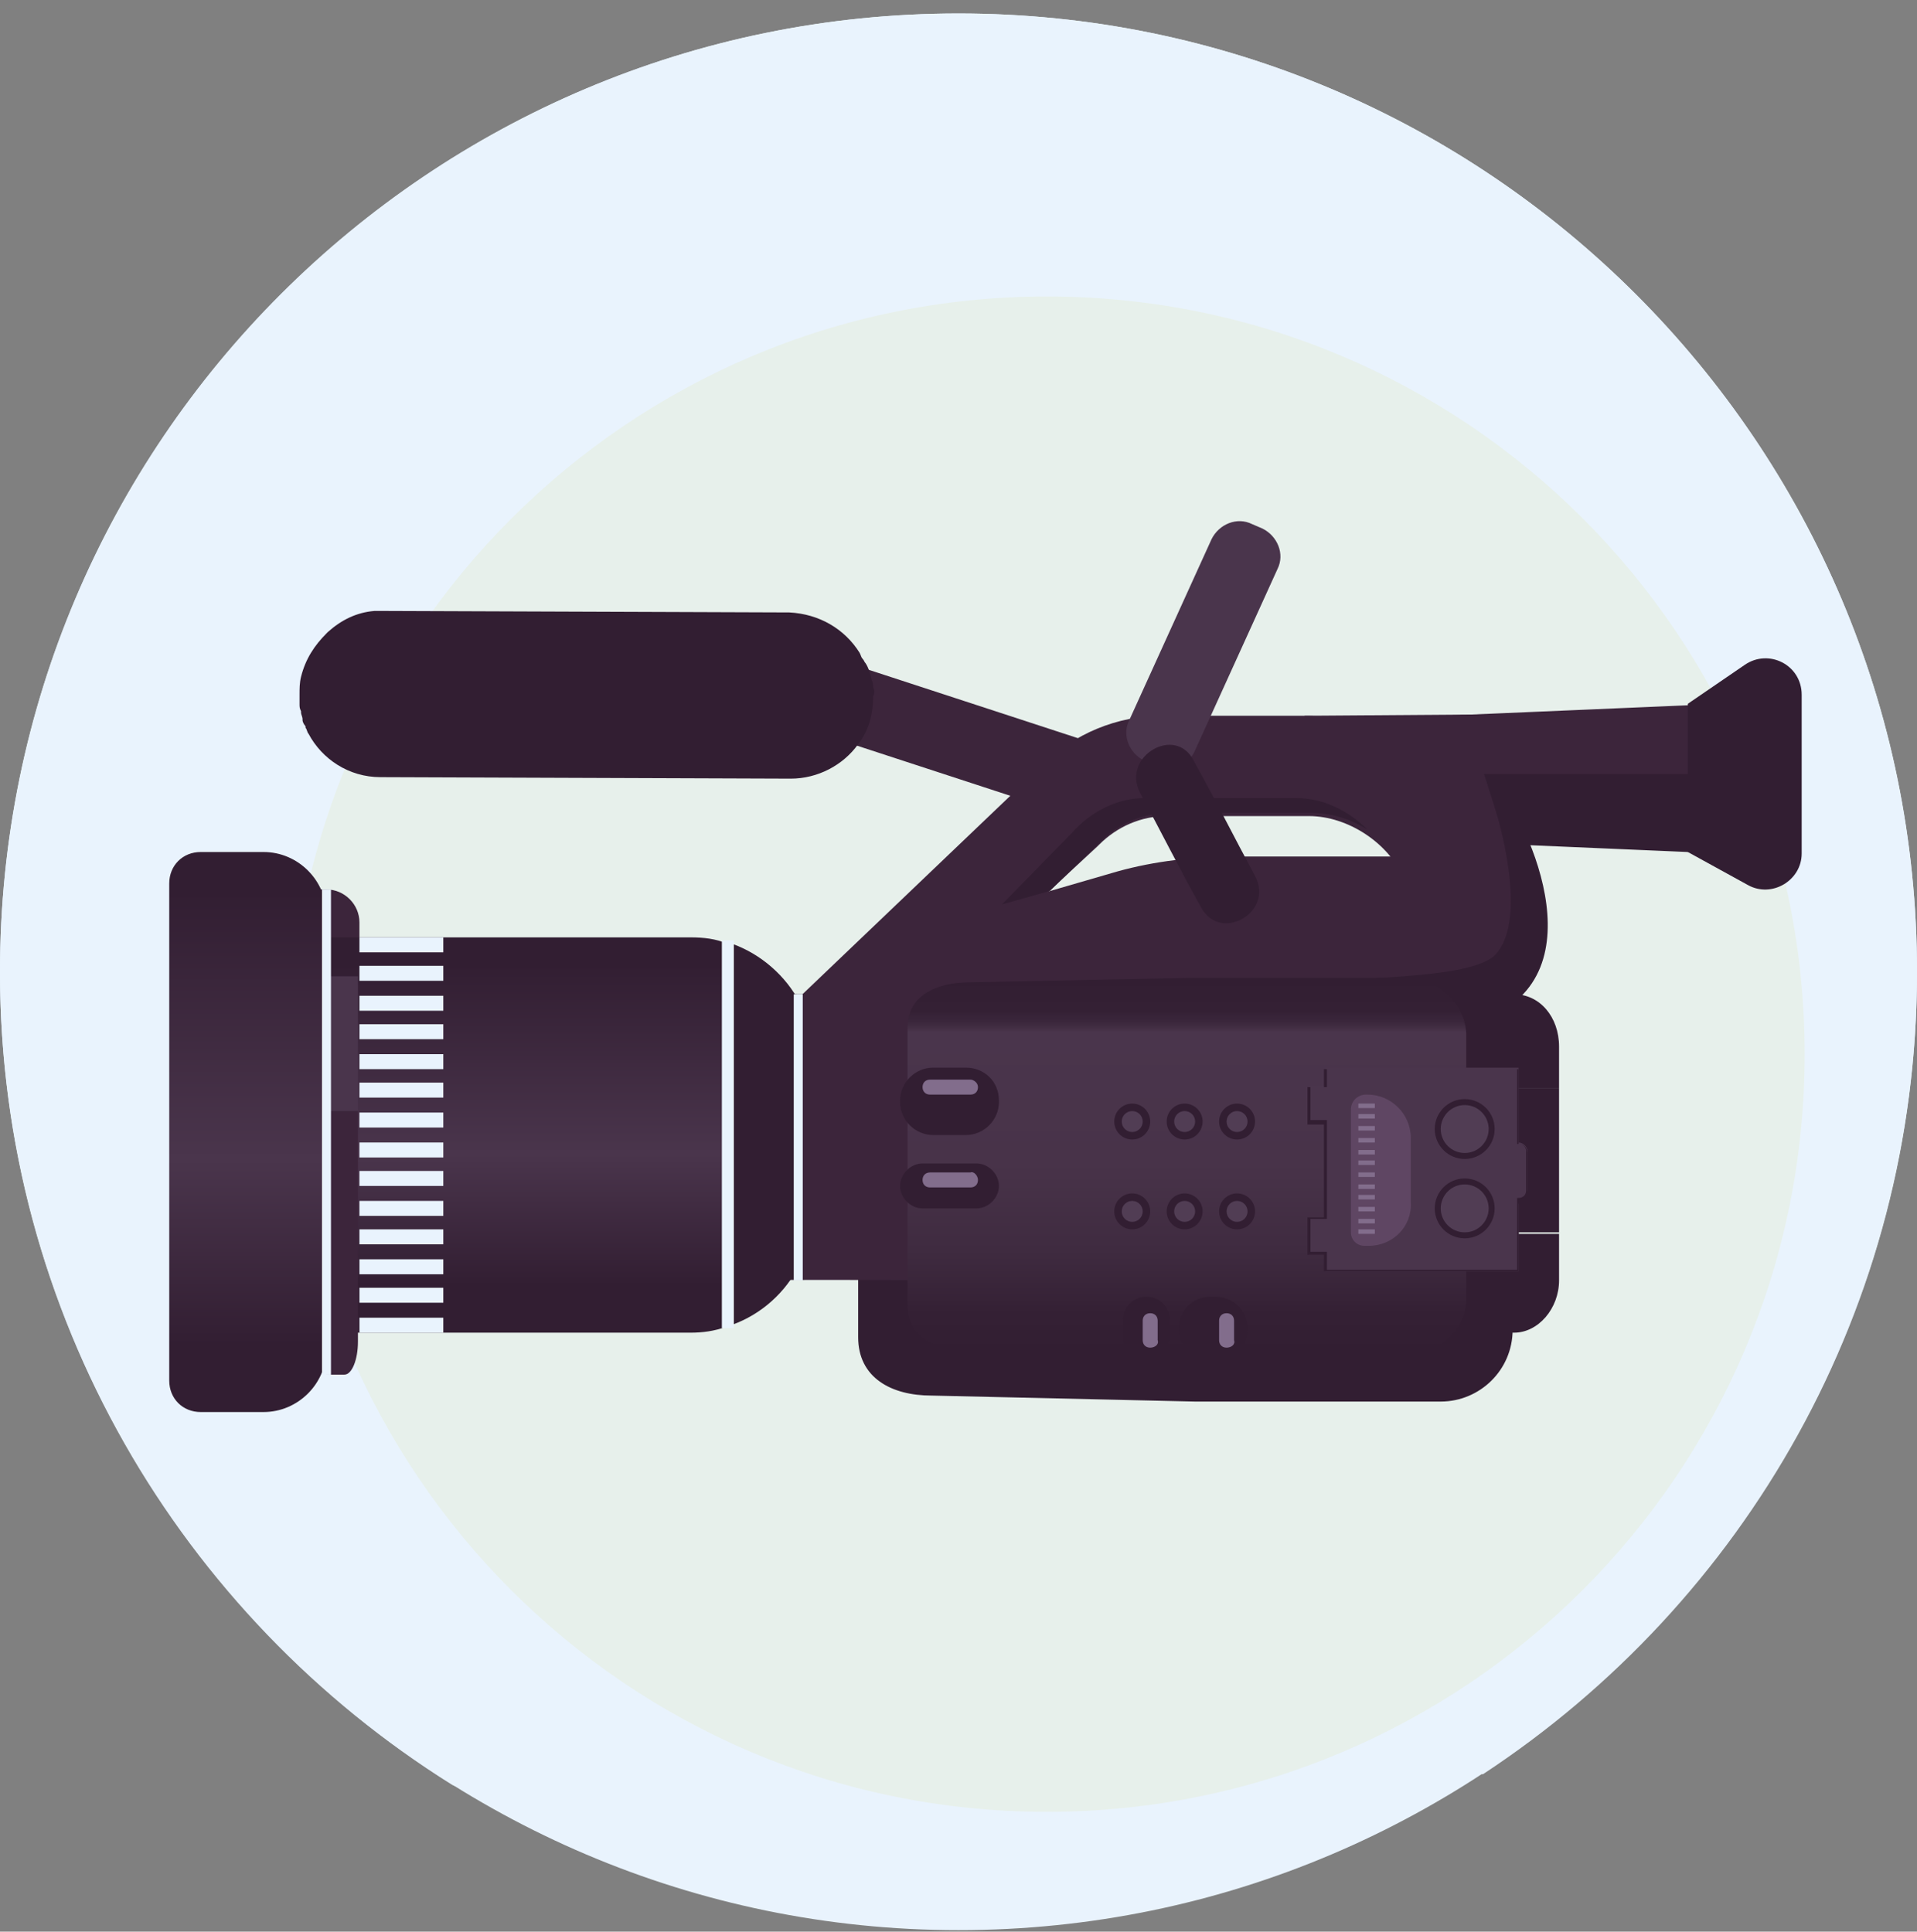 <?xml version="1.0" encoding="utf-8"?>
<!-- Generator: Adobe Illustrator 26.4.1, SVG Export Plug-In . SVG Version: 6.00 Build 0)  -->
<svg version="1.1" xmlns="http://www.w3.org/2000/svg" xmlns:xlink="http://www.w3.org/1999/xlink" x="0px" y="0px"
	 viewBox="0 0 128 129" style="enable-background:new 0 0 128 129;" xml:space="preserve">
<rect x="0" y="0" width="128" height="129" fill="#808080" stroke="none"/>
<style type="text/css">
	.st0{clip-path:url(#SVGID_00000107579192590453872120000006757220473275768509_);}
	.st1{fill:#E9F3FD;}
	.st2{clip-path:url(#SVGID_00000175316315042135035660000014929776637543553974_);}
	.st3{fill:#E7F0EB;}
	.st4{display:none;fill:#9D8189;}
	.st5{display:none;fill:#F0AEBB;}
	.st6{display:none;fill:#FFCAD4;}
	.st7{display:none;fill:#FFFFFF;}
	.st8{display:none;fill:#FFE5D9;}
	.st9{display:none;fill:#19305C;}
	.st10{display:none;fill:#FF956A;}
	.st11{display:none;fill:#FFF04A;}
	.st12{fill:#3C253B;}
	.st13{fill:#4A354C;}
	.st14{fill:#321E32;}
	.st15{fill:url(#SVGID_00000116931130811683131150000016804540088577857694_);}
	.st16{fill:#826D8C;}
	.st17{fill:url(#SVGID_00000100379114721450451190000016722054821319870398_);}
	.st18{fill:url(#SVGID_00000089564210522418998610000005516114759486353043_);}
	.st19{fill:#513D54;}
	.st20{fill:#5F4663;}
</style>
<g id="Ebene_3">
	<g>
		<defs>
			<rect id="SVGID_1_" y="0.9" width="128" height="128"/>
		</defs>
		<clipPath id="SVGID_00000084522179176630120310000015372142620825447352_">
			<use xlink:href="#SVGID_1_"  style="overflow:visible;"/>
		</clipPath>
		<g style="clip-path:url(#SVGID_00000084522179176630120310000015372142620825447352_);">
			<path class="st1" d="M64,128.9c35.3,0,64-28.8,64-64c0-35.3-28.7-64-64-64S0,29.6,0,64.9C0,100.1,28.8,128.9,64,128.9z"/>
		</g>
	</g>
</g>
<g id="Ebene_1">
	<g>
		<defs>
			<rect id="SVGID_00000152237428712751480350000016600646729279304331_" y="0.9" width="128" height="128"/>
		</defs>
		<clipPath id="SVGID_00000089574184759034325430000007886716227014377901_">
			<use xlink:href="#SVGID_00000152237428712751480350000016600646729279304331_"  style="overflow:visible;"/>
		</clipPath>
		<g style="clip-path:url(#SVGID_00000089574184759034325430000007886716227014377901_);">
			<path class="st1" d="M0,64.9c0-35.4,28.7-64,64-64c35.3,0,64,28.7,64,64c0,22.4-11.5,42.1-29,53.6c-9.7-5.9-21.1-9.3-33.2-9.3
				c-12.7,0-24.5,3.7-34.4,10c-0.4,0.2-0.8,0.2-1.2,0C12.1,107.9,0,87.8,0,64.9L0,64.9z"/>
			<path class="st3" d="M120.5,70.4c0,28-22.7,50.6-50.6,50.6c-28,0-50.6-22.7-50.6-50.6S42,19.8,69.9,19.8S120.5,42.4,120.5,70.4z"
				/>
			<path class="st4" d="M108,62.1H19.5c-4.5,0-8.2-3.7-8.2-8.2v-3c0-0.7,0.6-1.2,1.2-1.2s1.2,0.6,1.2,1.2v3c0,3.1,2.6,5.7,5.7,5.7
				H108c3.1,0,5.7-2.6,5.7-5.7v-3c0-0.7,0.6-1.2,1.2-1.2s1.2,0.6,1.2,1.2v3C116.2,58.4,112.6,62.1,108,62.1z M65.2,32.7v-2.4
				c0-3.9,1.9-7.6,5.1-10c2.9-2.1,4.5-5.5,4.3-9.1C74.5,5.6,70,1.1,64.4,0.9c-3-0.1-5.7,1-7.9,3c-2.1,2-3.3,4.8-3.3,7.7
				c0,0.7,0.6,1.2,1.2,1.2c0.7,0,1.2-0.6,1.2-1.2c0-2.3,0.9-4.4,2.5-5.9c1.6-1.6,3.8-2.4,6-2.3c4.3,0.2,7.8,3.6,7.9,7.9
				c0.1,2.7-1.1,5.3-3.3,6.9c-3.9,2.9-6.2,7.4-6.2,12v2.4c0,0.7,0.6,1.2,1.2,1.2S65.2,33.4,65.2,32.7z"/>
			<path class="st5" d="M71.2,39.1c0,2.9-2.4,5.3-5.3,5.3h-3.3c-5.5,0-10.6,2.6-13.8,7.1l-1.2,1.7c-0.8,1.1-2.1,1.8-3.5,1.8H13
				c-1.6,0-3-1.3-3-3c0-1.5,1.1-2.7,2.5-2.9l26-4.3c1.3-0.2,2.4-1,3.1-2.2c3-5.4,8.7-8.7,14.9-8.7h5.5v-2c0-1.2,1-2.2,2.2-2.2
				c1.2,0,2.2,1,2.2,2.2v2C69,34.1,71.2,36.3,71.2,39.1z"/>
			<path class="st6" d="M118,52c0,1.6-1.3,3-3,3H84c-1.4,0-2.7-0.7-3.5-1.8l-1.2-1.7c-3.2-4.4-8.4-7.1-13.8-7.1h-3.3
				c-2.9,0-5.3-2.4-5.3-5.3c0-2.9,2.4-5.3,5.3-5.3h9.5c6.2,0,11.9,3.3,14.9,8.7c0.6,1.1,1.8,1.9,3.1,2.2l26,4.3
				C116.9,49.3,118,50.5,118,52z"/>
			<path class="st7" d="M104,92.2l-6.1,26.9c-9.8,6.1-21.4,9.7-33.9,9.7c-6,0-11.8-0.8-17.3-2.4c-9.9-2.8-17.4-10.8-19.7-20.8
				l-3-13.5c-0.9-4.2,0.5-8.6,3.9-11.3c2.3-1.9,3.8-4.7,4.1-7.7l2.8-28.1c0.1-1.4,0.9-2.7,2.1-3.5l3.5-2.3c1-0.6,2.2,0,2.3,1.1
				L44.5,64c0.3,3.9,2.6,7.4,6.1,9.3l0.1,0.1c8.3,4.4,18.3,4.4,26.6,0c3.5-1.9,5.9-5.5,6.1-9.5l1.4-23.5c0.1-1.2,1.4-1.8,2.3-1.2
				l3.5,2.3c1.2,0.8,1.9,2,2.1,3.4L96,73.3c0.3,2.9,1.8,5.6,4.1,7.5l0.1,0.1C103.4,83.6,104.9,88,104,92.2z"/>
			<path class="st8" d="M60,117.1c0,4.2-1.4,8.1-3.8,11.3c-3.1-0.4-6.1-1-9-1.8c-0.5-0.1-0.7-2.1-1.2-2.2c-5.3-1.6-9.5-3.1-14.1-5.9
				c-0.2-0.1-1.6,0.8-1.8,0.7L26.9,105c3.4-4.1,8.6-6.7,14.3-6.7C51.6,98.4,60,106.8,60,117.1z M40,82.1c0,3.5,2.8,6.2,6.2,6.2
				c3.5,0,6.2-2.8,6.2-6.2c0-3.5-2.8-6.2-6.2-6.2C42.8,75.9,40,78.7,40,82.1z"/>
			<path class="st6" d="M52.5,117.1c0,4-2.1,7.5-5.3,9.5c-6.1-1.6-11.9-4.2-17.1-7.5c-0.1-0.7-0.1-1.3-0.1-2c0-6.2,5-11.2,11.2-11.2
				C47.5,105.9,52.5,110.9,52.5,117.1z M55,92.1c0,6.2,5,11.3,11.2,11.3c6.2,0,11.2-5,11.2-11.3c0-6.2-5-11.2-11.2-11.2
				C60,80.9,55,85.9,55,92.1z"/>
			<path class="st4" d="M41.2,113.4c2.1,0,3.8,1.7,3.8,3.8c0,2.1-1.7,3.8-3.8,3.8s-3.8-1.7-3.8-3.8C37.5,115,39.2,113.4,41.2,113.4z
				 M62.5,92.1c0,2.1,1.7,3.8,3.8,3.8s3.8-1.7,3.8-3.8c0-2.1-1.7-3.8-3.8-3.8S62.5,90,62.5,92.1z M44.2,82.1c0,1.2,0.9,2.1,2.1,2.1
				s2.1-0.9,2.1-2.1c0-1.2-0.9-2.1-2.1-2.1S44.2,81,44.2,82.1z M69.9,117.9c0,1.2,0.9,2.1,2.1,2.1s2.1-0.9,2.1-2.1
				c0-1.2-0.9-2.1-2.1-2.1S69.9,116.7,69.9,117.9z M34.5,88.3c1.2,0,2.1,0.9,2.1,2.1c0,1.2-0.9,2.1-2.1,2.1s-2.1-0.9-2.1-2.1
				C32.4,89.2,33.3,88.3,34.5,88.3z"/>
			<path class="st9" d="M91,118.2h-2.5c-2,0-3.6-1.6-3.6-3.6V79.8c0-2,1.6-3.6,3.6-3.6H91c2,0,3.6,1.6,3.6,3.6v34.8
				C94.6,116.6,93,118.2,91,118.2z"/>
			<path class="st8" d="M109.2,118.2H89.3V76.2h19.9c2.1,0,3.8,1.7,3.8,3.8v34.6C113,116.6,111.3,118.2,109.2,118.2z"/>
			<path class="st9" d="M100.2,45.8v33.8c0,0.7-0.6,1.2-1.3,1.2s-1.2-0.6-1.2-1.2V45.8c0-0.7,0.6-1.2,1.2-1.2S100.2,45.1,100.2,45.8
				z"/>
			<path class="st4" d="M102.1,82.4h-6.3c-1.2,0-2.1-0.9-2.1-2.1s0.9-2.1,2.1-2.1h6.3c1.2,0,2.1,0.9,2.1,2.1S103.3,82.4,102.1,82.4z
				"/>
			<path class="st10" d="M91.7,89.2c0-0.9,0.7-1.6,1.6-1.6h12.1c0.9,0,1.6,0.7,1.6,1.6s-0.7,1.6-1.6,1.6H93.3
				C92.5,90.8,91.7,90.1,91.7,89.2z M105.4,94H93.3c-0.9,0-1.6,0.7-1.6,1.6s0.7,1.6,1.6,1.6h12.1c0.9,0,1.6-0.7,1.6-1.6
				S106.3,94,105.4,94z"/>
			<path class="st6" d="M115.1,113c-1.2,0.7-1.7,2.2-1,3.4c0.5,0.8-0.1,1.9-1.1,1.9c-1.4,0-2.6,1.1-2.6,2.5c0,1-1.1,1.6-1.9,1.1
				c-1.2-0.7-2.8-0.4-3.5,0.9c-0.5,0.8-1.7,0.8-2.2,0c-0.7-1.2-2.2-1.7-3.4-1c-0.8,0.5-1.9-0.1-1.9-1.1c0-1.4-1.1-2.6-2.5-2.6
				c-1,0-1.6-1.1-1.1-1.9c0.7-1.2,0.4-2.8-0.9-3.5c-0.8-0.5-0.8-1.7,0-2.2c1.2-0.7,1.7-2.2,1-3.4c-0.5-0.8,0.1-1.9,1.1-1.9
				c1.4,0,2.6-1.1,2.6-2.5c0-1,1.1-1.6,1.9-1.1c1.2,0.7,2.8,0.4,3.5-0.9c0.5-0.8,1.7-0.8,2.2,0c0.7,1.2,2.2,1.7,3.4,1
				c0.8-0.5,1.9,0.1,1.9,1.1c0,1.4,1.1,2.6,2.5,2.6c1,0,1.6,1.1,1.1,1.9c-0.7,1.2-0.4,2.8,0.9,3.5C116,111.3,116,112.6,115.1,113z"
				/>
			<path class="st11" d="M115.1,113c-1.2,0.7-1.7,2.2-1,3.4c0.5,0.8-0.1,1.9-1.1,1.9c-1.4,0-2.6,1.1-2.6,2.5c0,1-1.1,1.6-1.9,1.1
				c-0.7-0.4-1.4-0.5-2.1-0.2c-2.2-3.9-3.4-8.4-3.4-13.2c0-2.9,0.5-5.7,1.3-8.4c0.4,0,0.9,0.2,1.1,0.7c0.7,1.2,2.2,1.7,3.4,1
				c0.8-0.5,1.9,0.1,1.9,1.1c0,1.4,1.1,2.6,2.5,2.6c1,0,1.6,1.1,1.1,1.9c-0.7,1.2-0.4,2.8,0.9,3.5C116,111.3,116,112.6,115.1,113z"
				/>
		</g>
	</g>
</g>
<g id="Ebene_2">
	<g>
		<path class="st12" d="M24,61.6c0-1.2-1-2.2-2.2-2.2H19v5.8H24V61.6z"/>
		<path class="st12" d="M47.1,66.7c0,0.6,0,1.3,0,1.9h0.8C47.7,67.9,47.4,67.3,47.1,66.7z"/>
		<path class="st12" d="M48.1,76.3h-1.1c0,2.9,0,5.7,0,8.6c0.7-1.2,1.1-2.5,1.1-4V76.3z"/>
		<path class="st13" d="M47.9,68.6h-0.8c0,2.6,0,5.2,0,7.7h1.1v-5.6C48.1,69.9,48,69.2,47.9,68.6z"/>
		<path class="st12" d="M57.3,66.4H47.1c0,1.8,0,3.5,0,5.3h10.2V66.4z"/>
		<path class="st12" d="M57.3,79.8H47.1c0,1.9,0,3.8,0,5.6h10.2V79.8z"/>
		<path class="st12" d="M64.3,71.7H47.1c0,2.7,0,5.4,0,8.1h17.2V71.7z"/>
		<path class="st12" d="M101,62c0-2.6-2.1-4.8-4.8-4.8H82.4c-2.6,0-5.3,0.3-7.8,1l-12.4,3.6c-3.1,0.7-4.9,2.9-4.9,5.6v4.2H101V62z"
			/>
		<path class="st14" d="M57.3,79.8v9.5c0,2.7,2.2,3.9,4.9,3.9l17.6,0.4h16.4c2.6,0,4.8-2.1,4.8-4.8v-9H57.3z"/>
		<g>
			<path class="st12" d="M51.8,68.1l17.8-17c2.1-2.1,5-3.3,8-3.3h9.6c4.5,0,8.9,2.9,10.8,7l2.3,4.6L51.8,68.1z M77.9,54.5
				c-1.7,0-3.3,0.7-4.5,1.9l-0.1,0.1l-6.8,6.3l28.2-2.1l-1-2.1c-1-2.3-3.7-4.1-6.3-4.1H77.9z"/>
		</g>
		<path class="st12" d="M116.9,52C116.9,52,116.9,52,116.9,52c0-2.9-2.1-4.9-4.2-4.9L94,47.9v8.2l7.1,0.3c-0.5-1.6-0.9-3.2-1.8-4.4
			C105.3,52,111,52,116.9,52z"/>
		<path class="st14" d="M99.3,52c0.9,1.2,1.3,2.9,1.8,4.4l11.6,0.5c2.1,0,4.2-1.9,4.2-4.9C111,52,105.3,52,99.3,52z"/>
		<path class="st14" d="M116.5,44.4l-3.8,2.6V52c2.1,0,4.2,0,6.4,0c-2.2,0-4.3,0-6.4,0v4.9l4,2.2c1.6,0.9,3.6-0.3,3.6-2.1V46.4
			C120.3,44.4,118.1,43.3,116.5,44.4z"/>
		<polygon class="st12" points="87.1,47.8 101,47.7 101,63.2 94.3,55.5 		"/>
		<path class="st14" d="M104.1,69.9c0-2-1.3-3.5-3-3.5h-4.2c-2.3,0-4.2,2.3-4.2,5v1.3h11.4V69.9z"/>
		<rect x="92.7" y="72.7" class="st14" width="11.4" height="9.6"/>
		<path class="st14" d="M92.7,82.3V84c0,2.8,1.9,5,4.2,5h4.2c1.6,0,3-1.6,3-3.5v-3.1H92.7z"/>
		<path class="st14" d="M88.7,65.8c0-0.7,9.6-0.2,11.2-2.1c2.6-3-0.8-12-0.8-12c1-0.2,7.3,10.2,2.4,14.9
			C97.3,70.7,88.7,66.7,88.7,65.8z"/>
		<path class="st12" d="M71.3,54.4l-15.6-5.1c-1.3-0.4-2-1.9-1.6-3.2v0c0.4-1.3,1.9-2,3.2-1.6l15.6,5.1c1.3,0.4,2,1.9,1.6,3.2v0
			C74.1,54.1,72.7,54.8,71.3,54.4z"/>
		<path class="st13" d="M77.1,51.1l-0.7-0.3c-1-0.5-1.5-1.7-1-2.7l5.5-12.1c0.5-1,1.7-1.5,2.7-1l0.7,0.3c1,0.5,1.5,1.7,1,2.7
			l-5.5,12.1C79.4,51.1,78.1,51.6,77.1,51.1z"/>
		<g>
			<path class="st14" d="M76.1,52.9c1.4,2.6,2.7,5.2,4.1,7.7c1.3,2.4,4.9,0.3,3.6-2.1c-1.4-2.6-2.7-5.2-4.1-7.7
				C78.5,48.4,74.9,50.5,76.1,52.9L76.1,52.9z"/>
		</g>
		<path class="st14" d="M58.3,45.9c0-0.1,0-0.3-0.1-0.5c-0.1-0.4-0.2-0.8-0.4-1.1c0,0,0,0,0,0c0,0,0,0,0,0c-0.1-0.1-0.1-0.2-0.2-0.3
			c-0.1-0.1-0.1-0.2-0.2-0.4c-1-1.6-2.7-2.6-4.7-2.7l-27.1-0.1l0,0l0,0c-0.2,0-0.4,0-0.6,0c-1.2,0.1-2.2,0.6-3.1,1.4
			c0,0,0,0-0.1,0.1c-0.8,0.8-1.4,1.7-1.7,2.9c-0.1,0.4-0.1,0.8-0.1,1.2l0,0l0,0v0c0,0.2,0,0.3,0,0.5c0,0,0,0.1,0,0.1
			c0,0.2,0,0.3,0.1,0.5c0,0,0,0.1,0,0.1c0,0.1,0.1,0.3,0.1,0.4c0,0,0,0.1,0,0.1c0,0.1,0.1,0.3,0.2,0.4c0,0,0,0.1,0,0.1
			c0.1,0.1,0.1,0.3,0.2,0.4c0,0,0,0,0,0c0,0,0,0,0,0v0c0.9,1.7,2.7,2.9,4.8,2.9L52.8,52c1.8,0,3.5-0.9,4.5-2.3c0.7-0.9,1-2,1-3.2
			C58.4,46.3,58.4,46.1,58.3,45.9z"/>
		<path class="st12" d="M64.3,66.4c3,0-4.8,2.2-1.8,2.2c2.8,0,1.8,2.3,1.8,2.3c2.1,4.5,0.6,9,0,10.4c0,0,1.9,4.2-0.9,4.2
			c-2,0-14-0.1-15.9,0.1V66.4C47.5,66.4,61.7,66.4,64.3,66.4z"/>
		
			<linearGradient id="SVGID_00000054978217512579402320000008527962473340824961_" gradientUnits="userSpaceOnUse" x1="79.177" y1="65.339" x2="79.177" y2="90.427">
			<stop  offset="0" style="stop-color:#321E32"/>
			<stop  offset="8.444697e-02" style="stop-color:#342034"/>
			<stop  offset="0.115" style="stop-color:#3A263B"/>
			<stop  offset="0.136" style="stop-color:#453046"/>
			<stop  offset="0.143" style="stop-color:#4A354C"/>
			<stop  offset="0.493" style="stop-color:#483349"/>
			<stop  offset="0.724" style="stop-color:#3F2B40"/>
			<stop  offset="0.895" style="stop-color:#342034"/>
			<stop  offset="1" style="stop-color:#321E32"/>
		</linearGradient>
		<path style="fill:url(#SVGID_00000054978217512579402320000008527962473340824961_);" d="M93.8,65.3h-14l-15,0.3
			c-2.3,0-4.2,0.9-4.2,3v6.6V76v11.2c0,2.1,1.9,3,4.2,3l15,0.3h14c2.2,0,4.1-1.7,4.1-3.7V76v-0.7V69C97.8,67,96,65.3,93.8,65.3z"/>
		<g>
			<path class="st14" d="M66.7,79.2L66.7,79.2c0,0.8-0.7,1.5-1.5,1.5h-3.6c-0.8,0-1.5-0.7-1.5-1.5l0,0c0-0.8,0.7-1.5,1.5-1.5h3.6
				C66,77.7,66.7,78.4,66.7,79.2z"/>
			<path class="st14" d="M66.7,73.5v0.1c0,1.2-1,2.2-2.2,2.2h-2.2c-1.2,0-2.2-1-2.2-2.2v-0.1c0-1.2,1-2.2,2.2-2.2h2.2
				C65.7,71.3,66.7,72.2,66.7,73.5z"/>
			<path class="st16" d="M65.3,78.8L65.3,78.8c0,0.3-0.2,0.5-0.5,0.5h-2.7c-0.3,0-0.5-0.2-0.5-0.5l0,0c0-0.3,0.2-0.5,0.5-0.5h2.7
				C65,78.2,65.3,78.5,65.3,78.8z"/>
			<path class="st16" d="M65.3,72.6L65.3,72.6c0,0.3-0.2,0.5-0.5,0.5h-2.7c-0.3,0-0.5-0.2-0.5-0.5l0,0c0-0.3,0.2-0.5,0.5-0.5h2.7
				C65,72.1,65.3,72.3,65.3,72.6z"/>
		</g>
		
			<linearGradient id="SVGID_00000052818278223907178540000014710986330924036508_" gradientUnits="userSpaceOnUse" x1="16.558" y1="56.928" x2="16.558" y2="94.26">
			<stop  offset="0" style="stop-color:#321E32"/>
			<stop  offset="7.027030e-02" style="stop-color:#321E32"/>
			<stop  offset="0.549" style="stop-color:#4A354C"/>
			<stop  offset="0.881" style="stop-color:#321E32"/>
			<stop  offset="1" style="stop-color:#321E32"/>
		</linearGradient>
		<path style="fill:url(#SVGID_00000052818278223907178540000014710986330924036508_);" d="M17.6,56.9h-4.2c-1.2,0-2.1,0.9-2.1,2.1
			v6.2v9v18c0,1.2,0.9,2.1,2.1,2.1h4.2c2.3,0,4.2-1.9,4.2-4.2V74.2v-9v-4.1C21.8,58.8,19.9,56.9,17.6,56.9z"/>
		<path class="st14" d="M48.5,62.9v5.6h4.7c0-0.6,0-1.3,0-1.9C52.2,64.9,50.5,63.5,48.5,62.9z"/>
		<path class="st14" d="M48.5,76.3v12.3c2-0.6,3.7-2,4.7-3.8c0-2.8,0-5.7,0-8.6H48.5z"/>
		
			<linearGradient id="SVGID_00000052812217944475123370000015257962064136314047_" gradientUnits="userSpaceOnUse" x1="35.18" y1="62.563" x2="35.18" y2="88.978">
			<stop  offset="0" style="stop-color:#321E32"/>
			<stop  offset="7.027030e-02" style="stop-color:#321E32"/>
			<stop  offset="0.549" style="stop-color:#4A354C"/>
			<stop  offset="0.881" style="stop-color:#321E32"/>
			<stop  offset="1" style="stop-color:#321E32"/>
		</linearGradient>
		<path style="fill:url(#SVGID_00000052812217944475123370000015257962064136314047_);" d="M46.1,62.6H21.8v6v7.7V89h24.3
			c0.8,0,1.6-0.1,2.4-0.4V76.3v-7.7v-5.6C47.8,62.7,47,62.6,46.1,62.6z"/>
		<path class="st14" d="M48.5,68.6v7.7h4.7c0-2.6,0-5.2,0-7.7H48.5z"/>
		<path class="st14" d="M48.6,66.4v5.3h4.6c0-1.8,0-3.6,0-5.3H48.6z"/>
		<path class="st14" d="M48.6,79.8v5.6h4.6c0-1.9,0-3.7,0-5.6H48.6z"/>
		<path class="st14" d="M48.6,71.7v8.1h4.6c0-2.7,0-5.4,0-8.1H48.6z"/>
		<rect x="21.8" y="65.2" class="st13" width="2.1" height="9"/>
		<path class="st12" d="M21.8,74.2v17.6H23c0.5,0,0.9-1,0.9-2.2V74.2H21.8z"/>
		<g>
			<rect x="24" y="62.6" class="st1" width="5.6" height="1"/>
			<rect x="24" y="64.5" class="st1" width="5.6" height="1"/>
			<rect x="24" y="66.5" class="st1" width="5.6" height="1"/>
			<rect x="24" y="68.4" class="st1" width="5.6" height="1"/>
			<rect x="24" y="70.4" class="st1" width="5.6" height="1"/>
			<rect x="24" y="72.3" class="st1" width="5.6" height="1"/>
			<rect x="24" y="74.3" class="st1" width="5.6" height="1"/>
			<rect x="24" y="76.3" class="st1" width="5.6" height="1"/>
			<rect x="24" y="78.2" class="st1" width="5.6" height="1"/>
			<rect x="24" y="80.2" class="st1" width="5.6" height="1"/>
			<rect x="24" y="82.1" class="st1" width="5.6" height="1"/>
			<rect x="24" y="84.1" class="st1" width="5.6" height="1"/>
			<rect x="24" y="86" class="st1" width="5.6" height="1"/>
			<rect x="24" y="88" class="st1" width="5.6" height="1"/>
		</g>
		<rect x="53" y="66.4" class="st1" width="0.6" height="19.1"/>
		<rect x="48.2" y="62.8" class="st1" width="0.8" height="25.9"/>
		<rect x="21.5" y="59.4" class="st1" width="0.6" height="32.4"/>
		<g>
			<path class="st13" d="M101.4,76.3L101.4,76.3l0-5H88.5v1.2h-1.1V75h1.1v6.4h-1.1v2.4h1.1v1.1h12.9v-4.8h0c0.3,0,0.6-0.3,0.6-0.6
				v-2.6C102,76.6,101.7,76.3,101.4,76.3z"/>
			<circle class="st14" cx="97.8" cy="75.4" r="2"/>
			<circle class="st19" cx="97.8" cy="75.4" r="1.6"/>
			<circle class="st14" cx="97.8" cy="80.7" r="2"/>
			<circle class="st19" cx="97.8" cy="80.7" r="1.6"/>
			<circle class="st14" cx="82.6" cy="74.9" r="1.2"/>
			<circle class="st19" cx="82.6" cy="74.9" r="0.7"/>
			<circle class="st14" cx="79.1" cy="74.9" r="1.2"/>
			<circle class="st19" cx="79.1" cy="74.9" r="0.7"/>
			<circle class="st14" cx="75.6" cy="74.9" r="1.2"/>
			<circle class="st19" cx="75.6" cy="74.9" r="0.7"/>
			<circle class="st14" cx="82.6" cy="80.9" r="1.2"/>
			<circle class="st19" cx="82.6" cy="80.9" r="0.7"/>
			<circle class="st14" cx="79.1" cy="80.9" r="1.2"/>
			<circle class="st19" cx="79.1" cy="80.9" r="0.7"/>
			<circle class="st14" cx="75.6" cy="80.9" r="1.2"/>
			<circle class="st19" cx="75.6" cy="80.9" r="0.7"/>
			<path class="st20" d="M91.4,83.2h-0.3c-0.5,0-0.9-0.4-0.9-0.9v-8.2c0-0.6,0.5-1,1-1h0.1c1.6,0,2.9,1.3,2.9,2.9v4.3
				C94.3,81.9,93,83.2,91.4,83.2z"/>
			<g>
				<path class="st14" d="M101.4,84.9h-13v-1.1h-1.1v-2.5h1.1v-6.2h-1.1v-2.5h1.1v-1.2h13v5c0.4,0,0.6,0.3,0.6,0.7v2.6
					c0,0.4-0.3,0.7-0.6,0.7V84.9z M88.6,84.8h12.7V80h0.1c0.3,0,0.5-0.2,0.5-0.5v-2.6c0-0.3-0.2-0.5-0.5-0.5h-0.1v-5H88.6v1.2h-1.1
					v2.2h1.1v6.6h-1.1v2.2h1.1V84.8z"/>
			</g>
			<rect x="90.7" y="73.7" class="st16" width="1.1" height="0.3"/>
			<rect x="90.7" y="74.4" class="st16" width="1.1" height="0.3"/>
			<rect x="90.7" y="75.2" class="st16" width="1.1" height="0.3"/>
			<rect x="90.7" y="76" class="st16" width="1.1" height="0.3"/>
			<rect x="90.7" y="76.8" class="st16" width="1.1" height="0.3"/>
			<rect x="90.7" y="77.5" class="st16" width="1.1" height="0.3"/>
			<rect x="90.7" y="78.3" class="st16" width="1.1" height="0.3"/>
			<rect x="90.7" y="79.1" class="st16" width="1.1" height="0.3"/>
			<rect x="90.7" y="79.8" class="st16" width="1.1" height="0.3"/>
			<rect x="90.7" y="80.6" class="st16" width="1.1" height="0.3"/>
			<rect x="90.7" y="81.4" class="st16" width="1.1" height="0.3"/>
			<rect x="90.7" y="82.1" class="st16" width="1.1" height="0.3"/>
			<path class="st14" d="M76.5,90.9L76.5,90.9c-0.9,0-1.5-0.7-1.5-1.5v-1.3c0-0.8,0.7-1.5,1.5-1.5h0.1c0.8,0,1.5,0.7,1.5,1.5v1.3
				C77.9,90.3,77.3,90.9,76.5,90.9z"/>
			<path class="st14" d="M81.2,90.9h-0.4c-1.1,0-2.1-0.9-2.1-2.1v-0.1c0-1.1,0.9-2.1,2.1-2.1h0.4c1.1,0,2.1,0.9,2.1,2.1v0.1
				C83.3,90,82.4,90.9,81.2,90.9z"/>
			<path class="st16" d="M76.8,90L76.8,90c-0.3,0-0.5-0.2-0.5-0.5v-1.3c0-0.3,0.2-0.5,0.5-0.5l0,0c0.3,0,0.5,0.2,0.5,0.5v1.3
				C77.4,89.8,77.1,90,76.8,90z"/>
			<path class="st16" d="M81.9,90L81.9,90c-0.3,0-0.5-0.2-0.5-0.5v-1.3c0-0.3,0.2-0.5,0.5-0.5l0,0c0.3,0,0.5,0.2,0.5,0.5v1.3
				C82.5,89.8,82.2,90,81.9,90z"/>
		</g>
		<polygon class="st14" points="99.1,51.7 113.2,51.7 113.2,53.2 100.3,55.5 		"/>
		<path class="st14" d="M73.5,56.2L73.5,56.2c1.3-1.3,2.9-1.9,4.6-1.9h9.6c1.2,0,2.5,0.4,3.6,1.1c-1.3-1.3-3-2.1-4.7-2.1H76.4
			c-1.8,0-3.6,0.9-4.9,2.4l-0.1,0.1l-4.5,4.6l3.2-0.9L73.5,56.2z"/>
	</g>
</g>
</svg>
